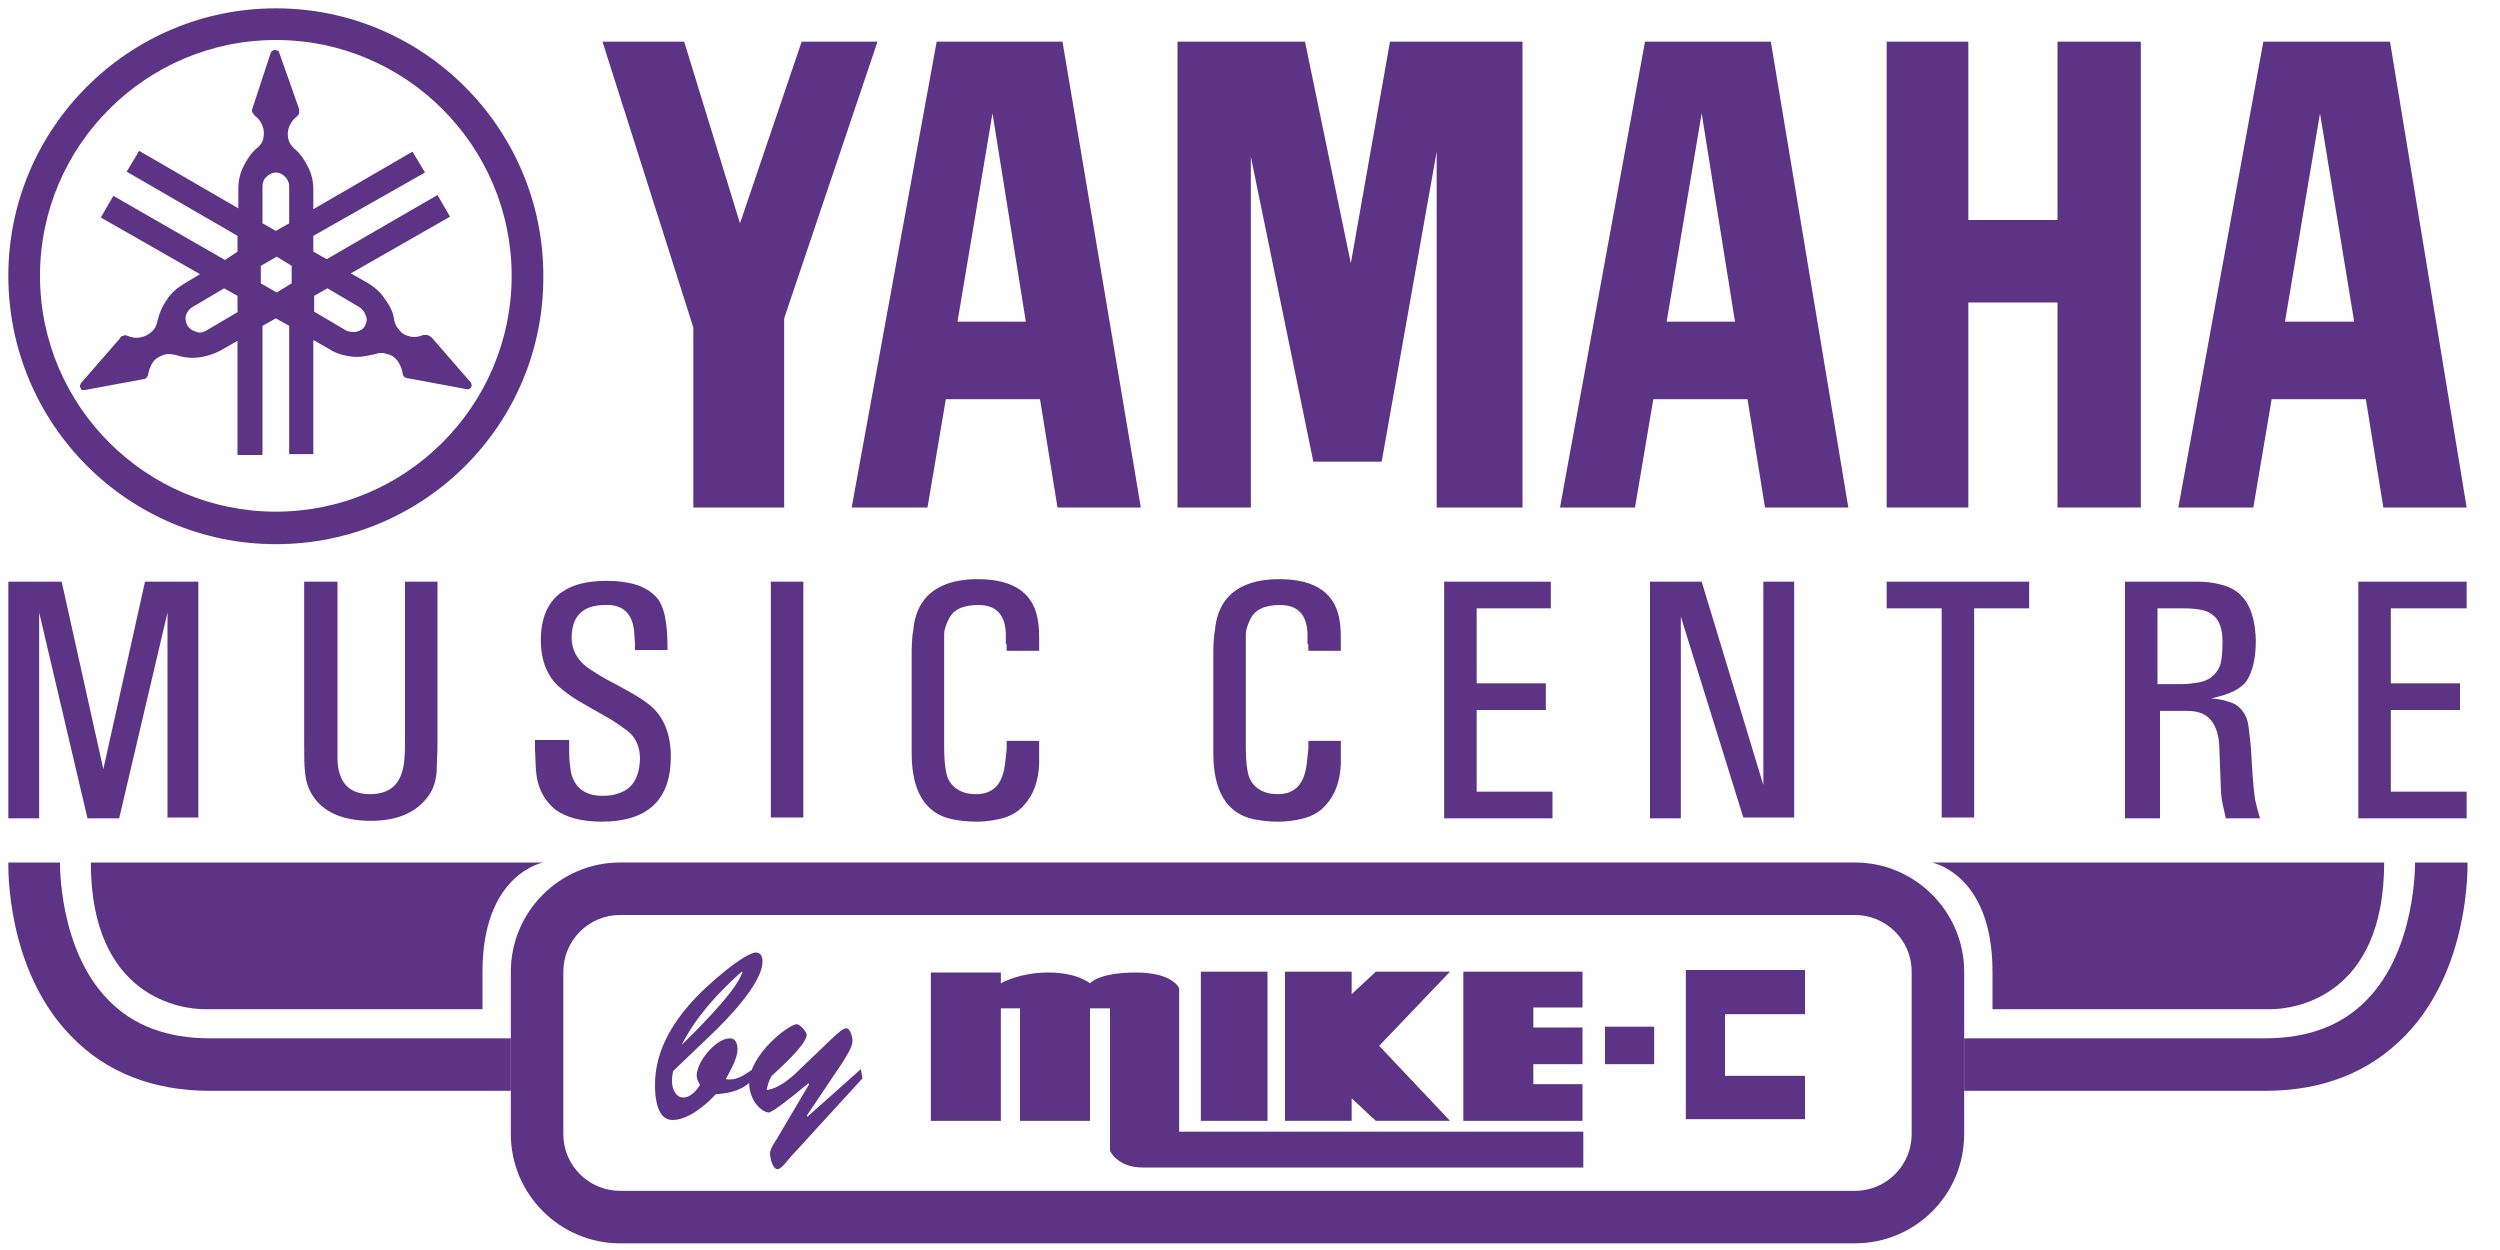 <?xml version="1.0" encoding="utf-8"?>
<!-- Generator: Adobe Illustrator 21.0.0, SVG Export Plug-In . SVG Version: 6.00 Build 0)  -->
<svg version="1.1" id="Layer_1" xmlns="http://www.w3.org/2000/svg" xmlns:xlink="http://www.w3.org/1999/xlink" x="0px" y="0px"
	 viewBox="0 0 300 150" style="enable-background:new 0 0 300 150;" xml:space="preserve">
<style type="text/css">
	.st0{fill:#5C3385;}
</style>
<g>
	<g>
		<path class="st0" d="M222.6,149.2H74.4c-7.2,0-13.1-5.9-13.1-13.1v-19.5c0-7.2,5.9-13.1,13.1-13.1h148.2c7.2,0,13.1,5.9,13.1,13.1
			v19.5C235.7,143.4,229.8,149.2,222.6,149.2z M74.4,109.8c-3.8,0-6.8,3.1-6.8,6.8v19.5c0,3.8,3.1,6.8,6.8,6.8h148.2
			c3.8,0,6.8-3.1,6.8-6.8v-19.5c0-3.8-3.1-6.8-6.8-6.8H74.4z"/>
	</g>
	<g>
		<path class="st0" d="M7.4,69.8l5,22.5l5-22.5h6.4v28.3h-3.7V73.5l-5.8,24.7h-3.8L4.7,73.5v24.7H1V69.8H7.4z"/>
		<path class="st0" d="M36.6,69.8h3.9v18.9l0,2.5c0.1,2.7,1.4,4.1,3.9,4.1c2.5,0,3.8-1.3,4.1-3.9c0.1-0.9,0.1-1.8,0.1-2.8V69.8h3.9
			v19.2c0,1.6-0.1,2.8-0.1,3.6c-0.1,1.3-0.5,2.4-1.3,3.3c-1.4,1.7-3.6,2.6-6.6,2.6c-3.1,0-5.3-0.9-6.6-2.5c-0.8-1-1.2-2.1-1.3-3.4
			c-0.1-0.7-0.1-2-0.1-3.6V69.8z"/>
		<path class="st0" d="M68.3,88.7v1.6c0,0.8,0.1,1.6,0.2,2.3c0.4,1.9,1.7,2.9,3.8,2.9c0.8,0,1.5-0.1,2.2-0.4c1.5-0.6,2.2-1.9,2.3-4
			c0-1.5-0.5-2.6-1.5-3.4c-0.7-0.5-1.5-1.1-2.4-1.6l-2.8-1.6c-1.1-0.6-2.1-1.3-2.8-1.9c-1.6-1.3-2.4-3.3-2.4-5.8
			c0-2.7,0.9-4.7,2.6-5.8c1.3-0.9,3.1-1.3,5.3-1.3c2.7,0,4.7,0.6,5.9,1.9c1,1,1.4,3.1,1.4,6.1V78h-3.9v-0.7l-0.1-1.5
			c-0.2-2.2-1.4-3.3-3.5-3.2c-2.6,0-4,1.3-4,3.9c0,1.6,0.8,3,2.5,4c1,0.7,2.2,1.3,3.5,2c1.3,0.7,2.3,1.3,3.1,1.9
			c1.9,1.4,2.8,3.6,2.8,6.4c0,5.2-2.8,7.8-8.3,7.8c-2.4,0-4.2-0.5-5.5-1.4c-1.5-1.2-2.3-2.9-2.4-5l-0.1-2.3v-1.1H68.3z"/>
		<path class="st0" d="M96.4,69.8v28.3h-3.9V69.8H96.4z"/>
		<path class="st0" d="M120.7,77.3l0-1.3c-0.1-2.3-1.2-3.4-3.3-3.4c-1.9,0-3.1,0.6-3.6,1.8c-0.3,0.6-0.5,1.2-0.5,1.7l0,2.3v11.2
			c0,2,0.2,3.3,0.5,3.9c0.6,1.2,1.8,1.8,3.3,1.8c2.1,0,3.2-1.2,3.5-3.6l0.2-1.8v-1h3.9v1l0,1.8c-0.1,2.1-0.7,3.7-1.8,4.9
			c-0.6,0.7-1.4,1.2-2.3,1.5c-1,0.3-2.2,0.5-3.4,0.5c-1,0-2-0.1-3-0.3c-3.2-0.7-4.8-3.4-4.8-7.9V79c0-1.2,0-2.4,0.2-3.4
			c0.1-1.3,0.5-2.4,1-3.2c1.2-1.9,3.5-2.9,6.7-2.9c4.5,0,6.9,1.8,7.3,5.3c0.1,0.7,0.1,1.4,0.1,2.2v1.1h-3.9V77.3z"/>
		<path class="st0" d="M156.9,77.3l0-1.3c-0.1-2.3-1.2-3.4-3.3-3.4c-1.9,0-3.1,0.6-3.6,1.8c-0.3,0.6-0.5,1.2-0.5,1.7l0,2.3v11.2
			c0,2,0.2,3.3,0.5,3.9c0.6,1.2,1.8,1.8,3.3,1.8c2.1,0,3.2-1.2,3.5-3.6l0.2-1.8v-1h3.9v1l0,1.8c-0.1,2.1-0.7,3.7-1.8,4.9
			c-0.6,0.7-1.4,1.2-2.3,1.5c-1,0.3-2.2,0.5-3.4,0.5c-1,0-2-0.1-3-0.3c-3.2-0.7-4.8-3.4-4.8-7.9V79c0-1.2,0-2.4,0.2-3.4
			c0.1-1.3,0.5-2.4,1-3.2c1.2-1.9,3.5-2.9,6.7-2.9c4.5,0,6.9,1.8,7.3,5.3c0.1,0.7,0.1,1.4,0.1,2.2v1.1h-3.9V77.3z"/>
		<path class="st0" d="M173.3,69.8h12.8V73h-8.9v9h8.3v3.2h-8.3V95h9.1v3.2h-13V69.8z"/>
		<path class="st0" d="M204.2,69.8l7.4,24.4V69.8h3.7v28.3h-6.1L201.7,74v24.2h-3.7V69.8H204.2z"/>
		<path class="st0" d="M243.5,69.8V73h-6.6v25.1H233V73h-6.6v-3.2H243.5z"/>
		<path class="st0" d="M261.5,69.8h2.3c0.9,0,1.7,0.1,2.5,0.3c2.9,0.6,4.3,2.8,4.4,6.8c0,2.1-0.4,3.7-1.1,4.8
			c-0.7,1-2.2,1.7-4.3,2.1c1.3,0.1,2.3,0.4,2.9,0.7c0.8,0.5,1.4,1.3,1.6,2.5c0.1,0.8,0.2,1.6,0.3,2.6l0.2,3.3c0.1,1.3,0.2,2.3,0.3,3
			c0.1,0.5,0.3,1.3,0.6,2.3h-4.1l-0.4-1.8c-0.1-0.5-0.2-1.2-0.2-1.9l-0.1-2.6l-0.1-2.7c-0.2-2-1-3.3-2.4-3.7c-0.6-0.2-1.3-0.2-2-0.2
			h-2.7v12.9H255V69.8H261.5z M258.9,73v9.1h2.8c0.8,0,1.5-0.1,2.1-0.2c1.2-0.2,2-0.8,2.5-1.8c0.3-0.6,0.4-1.7,0.4-3.1
			c0-1.6-0.4-2.7-1.3-3.3c-0.6-0.5-1.8-0.7-3.6-0.7H258.9z"/>
		<path class="st0" d="M283,69.8h13V73h-9.1v9h8.3v3.2h-8.3V95h9.1v3.2h-13V69.8z"/>
	</g>
	<g>
		<g>
			<g>
				<polygon class="st0" points="226.4,60.9 226.4,5 236.2,5 236.2,26.4 246.9,26.4 246.9,5 256.9,5 256.9,60.9 246.9,60.9 
					246.9,36.3 236.2,36.3 236.2,60.9 226.4,60.9 				"/>
			</g>
			<g>
				<polygon class="st0" points="83.2,39.3 72.3,5 82.1,5 88.8,26.8 96.2,5 105.3,5 94.1,38.2 94.1,60.9 83.2,60.9 83.2,39.3 				
					"/>
			</g>
			<g>
				<polygon class="st0" points="141.3,60.9 150.1,60.9 150.1,18.8 157.6,55.4 165.8,55.4 172.4,18.2 172.4,60.9 182.7,60.9 
					182.7,5 166.8,5 162.1,31.6 156.6,5 141.3,5 141.3,60.9 				"/>
			</g>
			<g>
				<path class="st0" d="M274.2,38.6l4.2-25l4.1,25H274.2L274.2,38.6L274.2,38.6z M286.8,5h-15.2l-10.2,55.9h9l2.2-13h11.3l2.1,13
					h10L286.8,5L286.8,5z"/>
			</g>
			<g>
				<path class="st0" d="M200,38.6l4.2-25l4,25H200L200,38.6L200,38.6z M212.5,5h-15.1l-10.2,55.9h9l2.2-13h11.3l2.1,13h10L212.5,5
					L212.5,5z"/>
			</g>
			<g>
				<path class="st0" d="M114.9,38.6l4.2-25l4,25H114.9L114.9,38.6L114.9,38.6z M127.5,5h-15.1l-10.2,55.9h9.1l2.2-13h11.3l2.1,13
					h10L127.5,5L127.5,5z"/>
			</g>
		</g>
		<g>
			<g>
				<g>
					<path class="st0" d="M56.5,45.9l-4.7-5.4c-0.1-0.1-0.3-0.2-0.5-0.3c-0.2,0-0.4,0-0.5,0c-0.5,0.2-1,0.3-1.5,0.2
						c-0.5-0.1-1-0.3-1.3-0.7c-0.4-0.4-0.6-0.8-0.7-1.3c-0.1-0.9-0.5-1.7-1.1-2.5c-0.5-0.8-1.2-1.4-2-1.9l-2.1-1.2l11.9-6.8
						l-1.5-2.6l-13.3,7.7l-1.6-0.9v-1.9L51,20.7l-1.5-2.5l-11.9,6.9v-2.4c0-0.9-0.2-1.8-0.6-2.6c-0.4-0.8-0.9-1.6-1.6-2.2
						c-0.4-0.3-0.7-0.8-0.8-1.2c-0.1-0.5-0.1-1,0.1-1.5c0.2-0.5,0.5-0.9,0.9-1.2c0.1-0.1,0.2-0.2,0.3-0.4c0-0.2,0-0.3,0-0.5
						l-2.4-6.8c0-0.1-0.1-0.2-0.2-0.2c-0.1-0.1-0.2-0.1-0.3-0.1c-0.1,0-0.2,0-0.3,0.1c-0.1,0-0.1,0.1-0.2,0.2L30.3,13
						c-0.1,0.2-0.1,0.3,0,0.5c0.1,0.2,0.2,0.3,0.3,0.4c0.4,0.3,0.7,0.7,0.9,1.2c0.2,0.5,0.2,1,0.1,1.5c-0.1,0.5-0.4,0.9-0.8,1.2
						c-0.7,0.6-1.2,1.4-1.6,2.2c-0.4,0.8-0.6,1.7-0.6,2.6v2.4l-11.9-6.9l-1.5,2.5l13.3,7.7v1.9L27,31.2l-13.4-7.7l-1.5,2.6L24,32.9
						L22,34.1c-0.8,0.5-1.5,1.1-2,1.9c-0.5,0.7-0.9,1.6-1.1,2.5c-0.1,0.5-0.3,1-0.7,1.3c-0.4,0.4-0.9,0.6-1.4,0.7
						c-0.5,0.1-1,0-1.5-0.2c-0.2-0.1-0.3-0.1-0.5,0c-0.2,0-0.3,0.1-0.4,0.3l-4.7,5.4c0,0.1-0.1,0.2-0.1,0.3c0,0.1,0,0.2,0.1,0.3
						c0,0.1,0.1,0.2,0.2,0.2c0.1,0,0.2,0,0.3,0l7-1.3c0.2,0,0.3-0.1,0.4-0.2c0.1-0.1,0.2-0.3,0.2-0.5c0.1-0.5,0.3-1,0.6-1.4
						c0.3-0.4,0.7-0.6,1.2-0.8c0.5-0.2,1-0.1,1.5,0c0.9,0.3,1.8,0.4,2.7,0.3c0.9-0.1,1.8-0.4,2.6-0.8l2.1-1.2v13.7h3V39.1l1.6-0.9
						l1.6,0.9v15.4h2.9V40.8l2.1,1.2c0.8,0.5,1.7,0.7,2.6,0.8c0.9,0.1,1.8-0.1,2.7-0.3c0.5-0.2,1-0.2,1.5,0c0.5,0.1,0.9,0.4,1.2,0.8
						c0.3,0.4,0.5,0.9,0.6,1.4c0,0.2,0.1,0.4,0.2,0.5c0.1,0.1,0.3,0.2,0.5,0.2l7,1.3c0.1,0,0.2,0,0.3,0c0.1-0.1,0.2-0.1,0.2-0.2
						c0.1-0.1,0.1-0.2,0.1-0.3C56.6,46.1,56.5,46,56.5,45.9z M28.6,37.4l-3.9,2.3c-0.4,0.2-0.8,0.3-1.2,0.1c-0.4-0.1-0.8-0.4-1-0.7
						c-0.2-0.4-0.3-0.8-0.2-1.2c0.1-0.4,0.4-0.8,0.7-1l3.9-2.3l1.6,0.9V37.4z M31.5,22.3c0-0.4,0.2-0.9,0.5-1.1
						c0.3-0.3,0.7-0.5,1.1-0.5c0.4,0,0.8,0.2,1.1,0.5c0.3,0.3,0.5,0.7,0.5,1.1v4.5l-1.6,0.9l-1.6-0.9V22.3z M35,34l-1.8,1.1L31.3,34
						v-2.1l1.9-1.1l1.8,1.1V34z M43.8,39.1c-0.2,0.4-0.6,0.6-1,0.7c-0.4,0.1-0.9,0-1.2-0.1l-3.9-2.3v-1.9l1.6-0.9l3.9,2.3
						c0.3,0.2,0.6,0.6,0.7,1C44.1,38.3,44,38.7,43.8,39.1z"/>
				</g>
			</g>
			<g>
				<g>
					<path class="st0" d="M33.1,65.3C15.4,65.3,1,50.9,1,33.1C1,15.4,15.4,1,33.1,1c17.7,0,32.1,14.4,32.1,32.1
						C65.3,50.9,50.9,65.3,33.1,65.3L33.1,65.3z M33.1,4.8C17.5,4.8,4.8,17.5,4.8,33.1c0,15.6,12.7,28.3,28.3,28.3
						c15.6,0,28.3-12.7,28.3-28.3C61.4,17.5,48.7,4.8,33.1,4.8L33.1,4.8z"/>
				</g>
			</g>
		</g>
	</g>
	<g>
		<path class="st0" d="M80.8,128.5c-0.5,1.8,0.2,3.3,1.3,3.2c0.9-0.1,1.5-0.9,1.9-1.5c-0.2-0.4-0.4-0.7-0.4-1.1c0-1.7,2.3-4.5,4-4.5
			c0.7,0,0.9,0.7,0.9,1.3c0,1.2-0.9,2.6-1.4,3.6c1.2,0.2,2.1-0.4,3.1-1.1l0.3,1c-1.3,1.4-2.8,1.8-4.6,1.9c-1.2,1.3-3.3,3.1-5.2,3.1
			c-1.9,0-2.1-2.8-2.1-4.2c0-3.7,1.7-6.8,4-9.5c2.4-2.8,6.9-6.4,8.1-6.4c0.6,0,0.8,0.5,0.8,1.1c0,2.6-4.3,7-6.2,8.8L80.8,128.5z
			 M81.8,125.4L81.8,125.4c6.1-6,6.8-7.6,7.3-8.7l-0.1-0.1C86.2,119.1,83.5,122,81.8,125.4z"/>
		<path class="st0" d="M94.9,138.8c-0.3,0.3-1.1,1.5-1.6,1.5c-0.6,0-0.9-1.4-0.9-1.9c0-0.5,0.6-1.4,0.8-1.7l3.9-6.6l-0.1-0.1
			c-2.4,2-4.5,3.6-4.8,3.5c-0.8-0.1-2.2-1.3-2.3-3.4c-0.1-3.5,4.8-7.2,5.7-7.2c0.4,0,1.2,0.9,1.2,1.3c0,1.1-3.3,4.1-4.2,4.9
			c-0.3,0.5-0.5,1.1-0.6,1.7c1.5-0.2,2.9-1.4,4.1-2.6c3-2.8,4.8-4.8,5.4-4.8c0.5-0.1,0.8,1,0.8,1.5c0,0.8-0.8,1.9-1.2,2.6l-4.3,6.4
			l0.1,0.1l6.4-5.7l0.2,1.1L94.9,138.8z"/>
	</g>
	<g>
		<g>
			<path class="st0" d="M271.8,130.9h-36.1v-6.3h36.1c5.1,0,9.2-1.5,12.2-4.6c6-6.1,5.8-16.5,5.8-16.5h6.3c0,0.5,0.3,12.8-7.5,20.8
				C284.3,128.7,278.7,130.9,271.8,130.9z"/>
		</g>
		<path class="st0" d="M286.1,103.5h-54.3c0,0,7.3,1.3,7.3,13.1c0,4.3,0,4.5,0,4.5s30.4,0,33.4,0
			C275.1,121.1,286.1,119.8,286.1,103.5z"/>
	</g>
	<g>
		<g>
			<path class="st0" d="M25.2,130.9h36.1v-6.3H25.2c-5.1,0-9.2-1.5-12.2-4.6c-6-6.1-5.8-16.5-5.8-16.5H1c0,0.5-0.3,12.8,7.5,20.8
				C12.7,128.7,18.4,130.9,25.2,130.9z"/>
		</g>
		<path class="st0" d="M10.9,103.5h54.3c0,0-7.3,1.3-7.3,13.1c0,4.3,0,4.5,0,4.5s-30.4,0-33.4,0C21.9,121.1,10.9,119.8,10.9,103.5z"
			/>
	</g>
	<g>
		<polygon class="st0" points="154.2,116.6 154.2,134.5 162.2,134.5 162.2,131.8 165.1,134.5 174,134.5 165.5,125.5 174,116.6 
			165.1,116.6 162.2,119.3 162.2,116.6 		"/>
		<polygon class="st0" points="175.6,116.6 175.6,134.5 189.9,134.5 189.9,130.1 184,130.1 184,127.7 189.9,127.7 189.9,123.3 
			184,123.3 184,120.9 189.9,120.9 189.9,116.6 		"/>
		<path class="st0" d="M111.7,116.6v17.9h8.4v-13.5h2.3v13.5h8.4v-13.5h2.4v17.1c0,0,0.9,2,3.9,2c3,0,52.9,0,52.9,0v-4.3h-48.5
			v-17.2c0,0-0.7-1.9-5.2-1.9c-4.5,0-5.5,1.3-5.5,1.3s-1.5-1.3-5-1.3c-3.5,0-5.7,1.3-5.7,1.3v-1.3H111.7z"/>
		<rect x="144.1" y="116.6" class="st0" width="8" height="17.9"/>
	</g>
	<rect x="192.6" y="123.2" class="st0" width="5.9" height="4.5"/>
	<polygon class="st0" points="207,121.7 216.6,121.7 216.6,116.4 202.3,116.4 202.3,134.3 216.6,134.3 216.6,129.1 207,129.1 	"/>
</g>
</svg>
